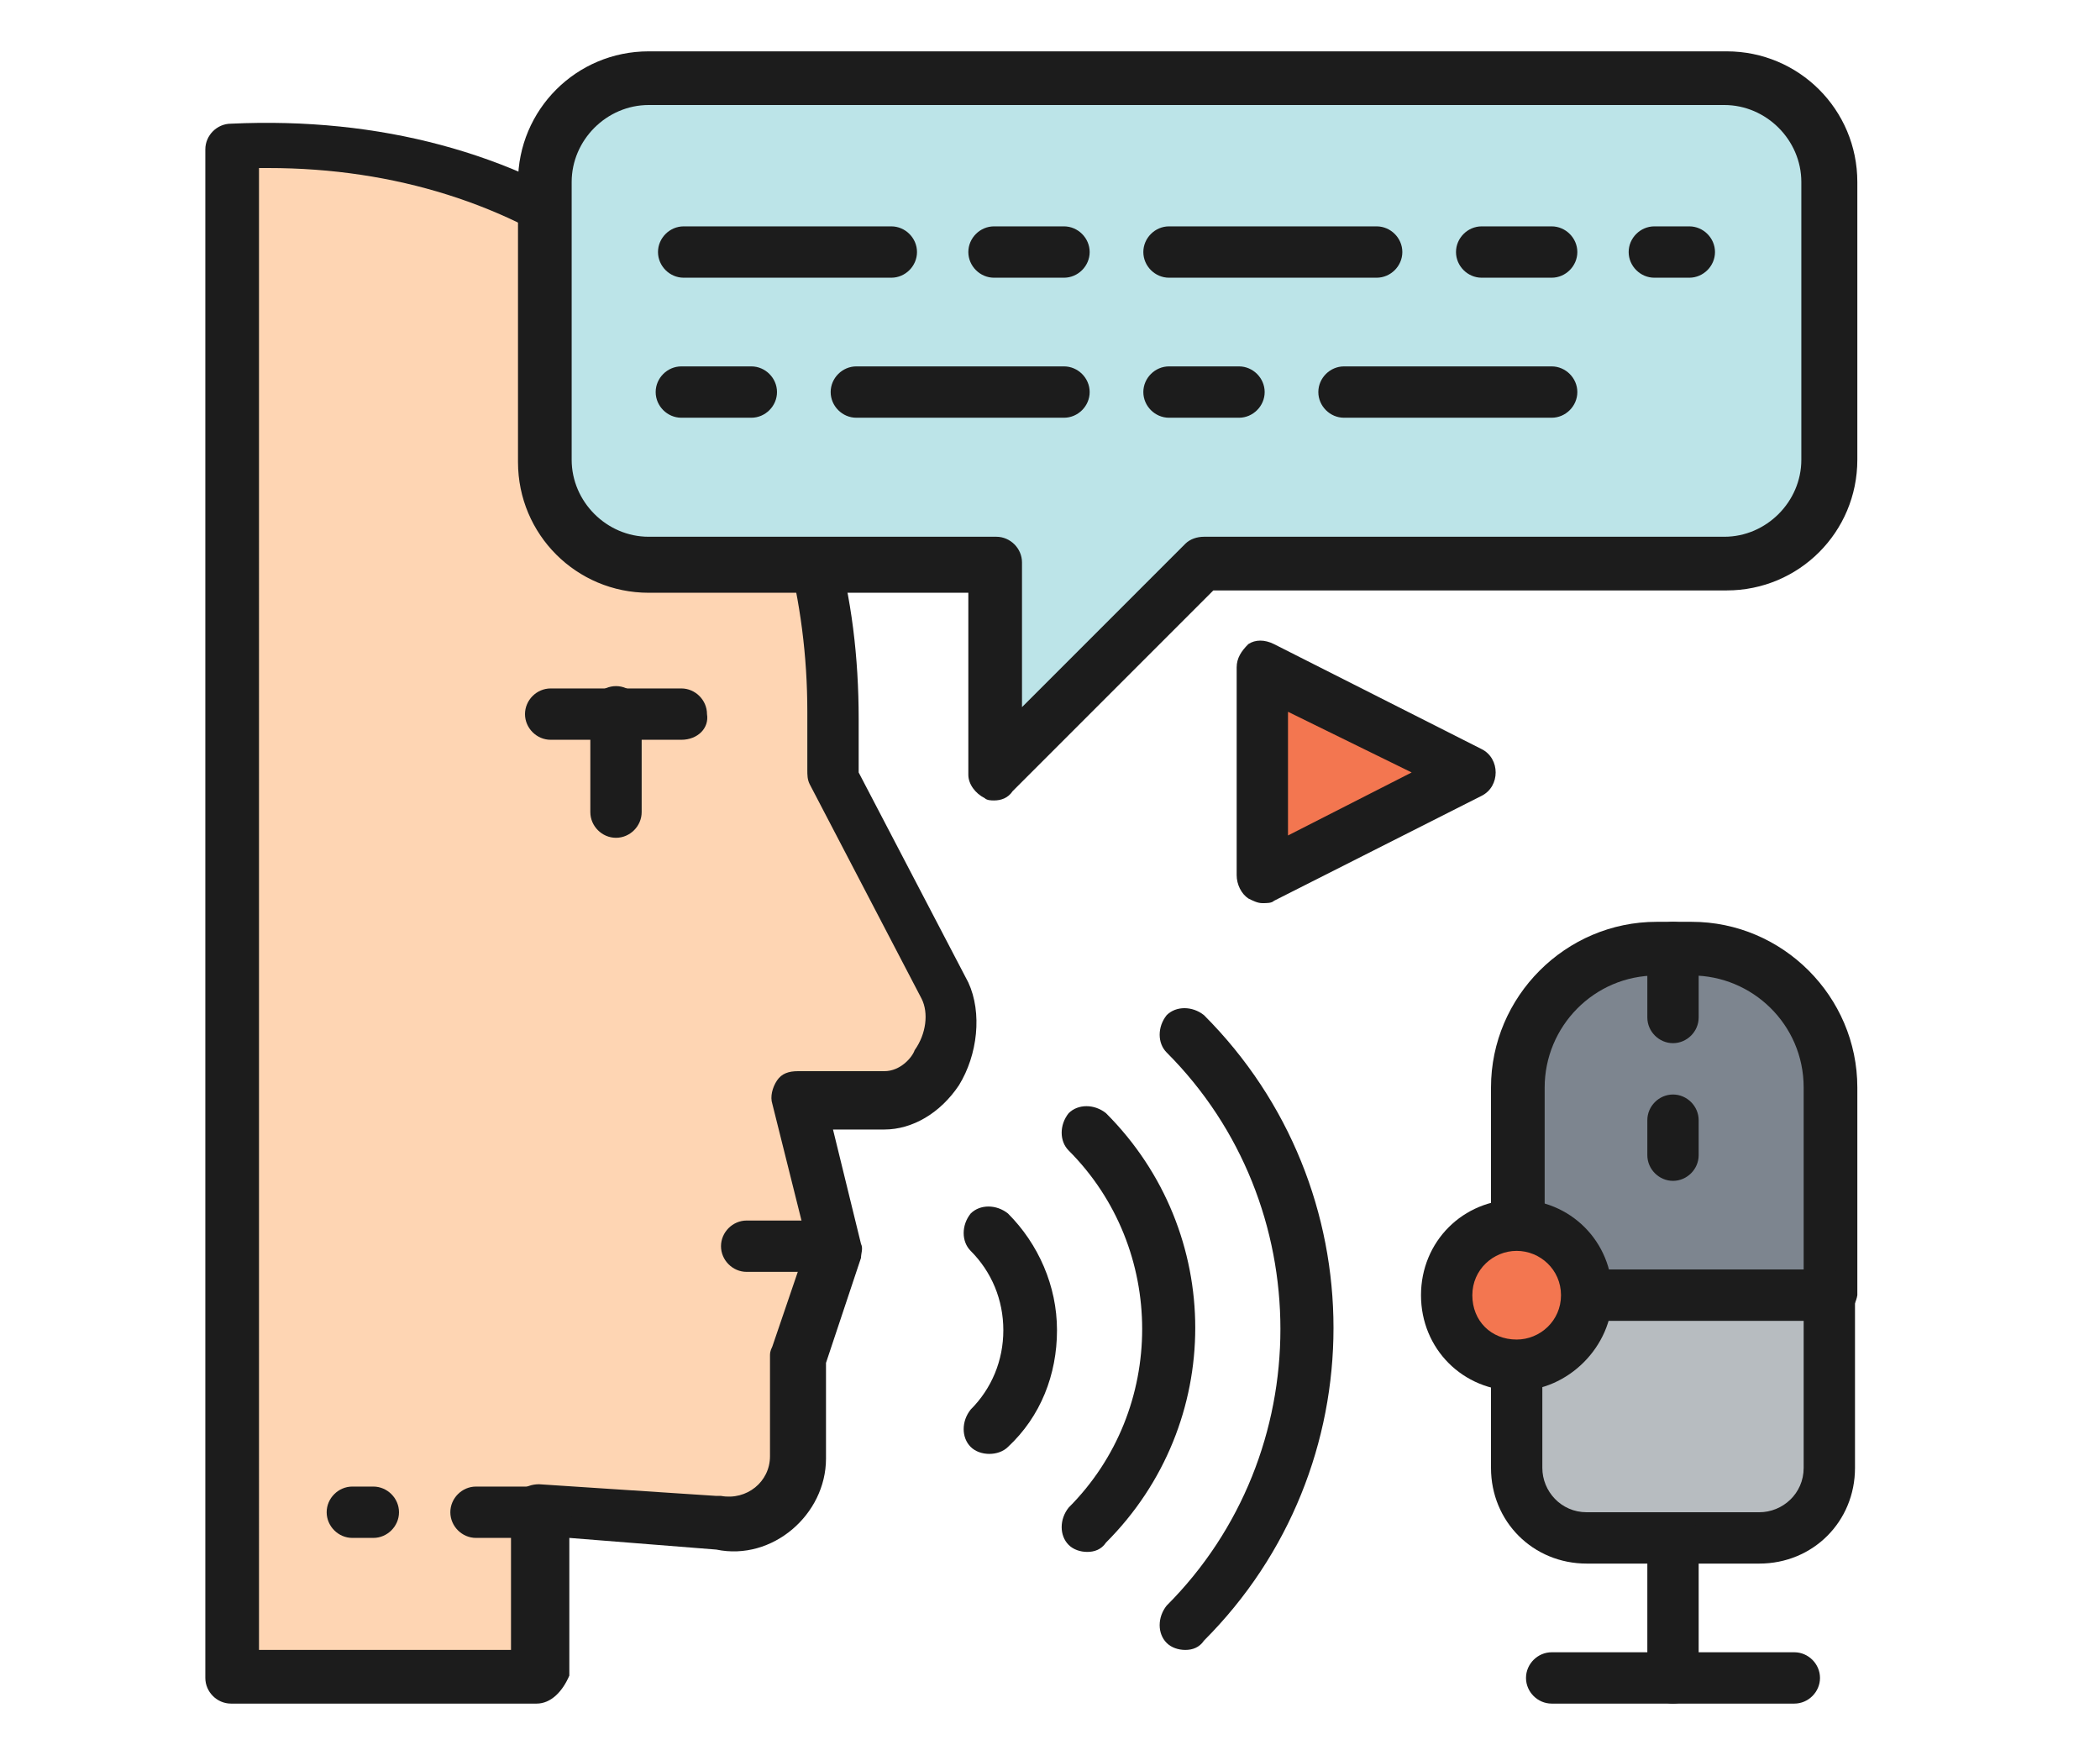 <?xml version="1.0" encoding="utf-8"?>
<!-- Generator: Adobe Illustrator 23.0.2, SVG Export Plug-In . SVG Version: 6.00 Build 0)  -->
<svg version="1.1" id="Layer_1" xmlns="http://www.w3.org/2000/svg" xmlns:xlink="http://www.w3.org/1999/xlink" x="0px" y="0px"
	 viewBox="0 0 90 75" style="enable-background:new 0 0 90 75;" xml:space="preserve">
<style type="text/css">
	.st0{fill:#F37650;}
	.st1{fill:#1C1C1C;}
	.st2{fill:#FED5B3;}
	.st3{fill:#BCE4E8;}
	.st4{fill:#7D858F;}
	.st5{fill:#B7BCC0;}
</style>
<polygon class="st0" points="62.5,33 53.6,28.5 53.6,37.5 "/>
<path class="st1" d="M54.1,38.7c-0.2,0-0.4-0.1-0.6-0.2c-0.3-0.2-0.5-0.6-0.5-1v-8.9c0-0.4,0.2-0.7,0.5-1c0.3-0.2,0.7-0.2,1.1,0
	l8.9,4.5c0.4,0.2,0.6,0.6,0.6,1c0,0.4-0.2,0.8-0.6,1l-8.9,4.5C54.5,38.7,54.3,38.7,54.1,38.7z M55.2,30.5v5.3l5.3-2.7L55.2,30.5z"/>
<path class="st2" d="M40.4,42.5l-4.8-9.2c0-0.3,0-2.2,0-2.6c0-2.6-0.3-5-1-7.3C31.7,12.7,22.3,5.8,9.9,6.4v65.5H23v-7.1l7.6,0.5
	c1.8,0.4,3.5-0.9,3.5-2.7v-4.3l1.6-4.7l-1.6-6.3h3.7C39.8,47.2,41.2,44.4,40.4,42.5z"/>
<path class="st1" d="M23,73H9.9c-0.6,0-1.1-0.5-1.1-1.1V6.4c0-0.6,0.5-1.1,1.1-1.1c12.8-0.6,22.7,6.3,25.9,17.9c0.7,2.4,1,5,1,7.6
	c0,0.3,0,1.6,0,2.3l4.7,9c0.6,1.3,0.4,3.1-0.4,4.4c-0.8,1.2-2,1.9-3.2,1.9h-2.2l1.2,4.9c0.1,0.2,0,0.4,0,0.6l-1.5,4.5v4.1
	c0,2.4-2.3,4.4-4.7,3.9l-6.3-0.5v5.9C24.1,72.5,23.6,73,23,73z M11,70.7h10.9v-6c0-0.3,0.1-0.6,0.4-0.8c0.2-0.2,0.5-0.3,0.8-0.3
	l7.6,0.5c0.1,0,0.1,0,0.2,0c1.1,0.2,2.1-0.6,2.1-1.7v-4.3c0-0.1,0-0.2,0.1-0.4l1.5-4.4l-1.5-6c-0.1-0.3,0-0.7,0.2-1
	c0.2-0.3,0.5-0.4,0.9-0.4h3.7c0.7,0,1.2-0.6,1.3-0.9c0.5-0.7,0.6-1.6,0.3-2.2l-4.8-9.2c-0.1-0.2-0.1-0.4-0.1-0.6c0-0.3,0-2.2,0-2.5
	c0-2.4-0.3-4.7-0.9-7c-2.8-10-11.3-16.3-22.2-16.3c-0.1,0-0.3,0-0.4,0V70.7z"/>
<path class="st1" d="M23.4,65.9h-3c-0.6,0-1.1-0.5-1.1-1.1c0-0.6,0.5-1.1,1.1-1.1h3c0.6,0,1.1,0.5,1.1,1.1
	C24.6,65.4,24.1,65.9,23.4,65.9z M16,65.9h-0.9c-0.6,0-1.1-0.5-1.1-1.1c0-0.6,0.5-1.1,1.1-1.1H16c0.6,0,1.1,0.5,1.1,1.1
	C17.1,65.4,16.6,65.9,16,65.9z"/>
<path class="st1" d="M34.9,54.5H32c-0.6,0-1.1-0.5-1.1-1.1s0.5-1.1,1.1-1.1h2.9c0.6,0,1.1,0.5,1.1,1.1S35.5,54.5,34.9,54.5z"/>
<path class="st3" d="M27.8,24.2h14.9v8.9l8.9-8.9h22.3c2.5,0,4.5-2,4.5-4.5V7.8c0-2.5-2-4.5-4.5-4.5H27.8c-2.5,0-4.5,2-4.5,4.5v11.9
	C23.3,22.2,25.3,24.2,27.8,24.2z"/>
<path class="st1" d="M42.6,34.3c-0.1,0-0.3,0-0.4-0.1c-0.4-0.2-0.7-0.6-0.7-1v-7.8H27.8c-3.1,0-5.6-2.5-5.6-5.6V7.8
	c0-3.1,2.5-5.6,5.6-5.6h46.2c3.1,0,5.6,2.5,5.6,5.6v11.9c0,3.1-2.5,5.6-5.6,5.6H52l-8.6,8.6C43.2,34.2,42.9,34.3,42.6,34.3z
	 M27.8,4.5c-1.8,0-3.3,1.5-3.3,3.3v11.9c0,1.8,1.5,3.3,3.3,3.3h14.9c0.6,0,1.1,0.5,1.1,1.1v6.2l7-7c0.2-0.2,0.5-0.3,0.8-0.3h22.3
	c1.8,0,3.3-1.5,3.3-3.3V7.8c0-1.8-1.5-3.3-3.3-3.3H27.8z"/>
<path class="st1" d="M29.2,31.7h-5.6c-0.6,0-1.1-0.5-1.1-1.1c0-0.6,0.5-1.1,1.1-1.1h5.6c0.6,0,1.1,0.5,1.1,1.1
	C30.4,31.2,29.9,31.7,29.2,31.7z"/>
<path class="st1" d="M26.4,35.9c-0.6,0-1.1-0.5-1.1-1.1v-4.3c0-0.6,0.5-1.1,1.1-1.1c0.6,0,1.1,0.5,1.1,1.1v4.3
	C27.5,35.4,27,35.9,26.4,35.9z"/>
<path class="st1" d="M42.4,62.3c-0.3,0-0.6-0.1-0.8-0.3c-0.4-0.4-0.4-1.1,0-1.6c0.9-0.9,1.4-2.1,1.4-3.4s-0.5-2.5-1.4-3.4
	c-0.4-0.4-0.4-1.1,0-1.6c0.4-0.4,1.1-0.4,1.6,0c1.3,1.3,2.1,3.1,2.1,5s-0.7,3.7-2.1,5C43,62.2,42.7,62.3,42.4,62.3z"/>
<path class="st1" d="M46.6,66.5c-0.3,0-0.6-0.1-0.8-0.3c-0.4-0.4-0.4-1.1,0-1.6c4.2-4.2,4.2-11.1,0-15.3c-0.4-0.4-0.4-1.1,0-1.6
	c0.4-0.4,1.1-0.4,1.6,0c5.1,5.1,5.1,13.3,0,18.4C47.2,66.4,46.9,66.5,46.6,66.5z"/>
<path class="st1" d="M50.8,70.7c-0.3,0-0.6-0.1-0.8-0.3c-0.4-0.4-0.4-1.1,0-1.6c6.5-6.5,6.5-17.2,0-23.7c-0.4-0.4-0.4-1.1,0-1.6
	c0.4-0.4,1.1-0.4,1.6,0c7.4,7.4,7.4,19.4,0,26.8C51.4,70.6,51.1,70.7,50.8,70.7z"/>
<path class="st4" d="M65,55.5h13.4v-8.9c0-3.3-2.7-6-6-6h-1.5c-3.3,0-6,2.7-6,6V55.5z"/>
<path class="st1" d="M78.4,56.6H65c-0.6,0-1.1-0.5-1.1-1.1v-8.9c0-3.9,3.2-7.1,7.1-7.1h1.5c3.9,0,7.1,3.2,7.1,7.1v8.9
	C79.5,56.1,79,56.6,78.4,56.6z M66.1,54.4h11.2v-7.8c0-2.7-2.2-4.8-4.8-4.8h-1.5c-2.7,0-4.8,2.2-4.8,4.8V54.4z"/>
<path class="st5" d="M75.4,65.9h-7.4c-1.6,0-3-1.3-3-3v-7.4h13.4v7.4C78.4,64.6,77,65.9,75.4,65.9z"/>
<path class="st1" d="M75.4,67h-7.4c-2.3,0-4.1-1.8-4.1-4.1v-7.4c0-0.6,0.5-1.1,1.1-1.1h13.4c0.6,0,1.1,0.5,1.1,1.1v7.4
	C79.5,65.2,77.7,67,75.4,67z M66.1,56.6v6.3c0,1,0.8,1.9,1.9,1.9h7.4c1,0,1.9-0.8,1.9-1.9v-6.3H66.1z"/>
<path class="st1" d="M71.7,73c-0.6,0-1.1-0.5-1.1-1.1v-6c0-0.6,0.5-1.1,1.1-1.1c0.6,0,1.1,0.5,1.1,1.1v6C72.8,72.5,72.3,73,71.7,73z
	"/>
<path class="st1" d="M71.7,50.6c-0.6,0-1.1-0.5-1.1-1.1V48c0-0.6,0.5-1.1,1.1-1.1c0.6,0,1.1,0.5,1.1,1.1v1.5
	C72.8,50.1,72.3,50.6,71.7,50.6z M71.7,44.7c-0.6,0-1.1-0.5-1.1-1.1v-3c0-0.6,0.5-1.1,1.1-1.1c0.6,0,1.1,0.5,1.1,1.1v3
	C72.8,44.2,72.3,44.7,71.7,44.7z"/>
<path class="st1" d="M76.9,73H66.5c-0.6,0-1.1-0.5-1.1-1.1c0-0.6,0.5-1.1,1.1-1.1h10.4c0.6,0,1.1,0.5,1.1,1.1
	C78,72.5,77.5,73,76.9,73z"/>
<circle class="st0" cx="65" cy="55.5" r="3"/>
<path class="st1" d="M65,59.6c-2.3,0-4.1-1.8-4.1-4.1c0-2.3,1.8-4.1,4.1-4.1c2.3,0,4.1,1.8,4.1,4.1C69.1,57.7,67.2,59.6,65,59.6z
	 M65,53.6c-1,0-1.9,0.8-1.9,1.9s0.8,1.9,1.9,1.9c1,0,1.9-0.8,1.9-1.9S66,53.6,65,53.6z"/>
<path class="st1" d="M72.4,11.9h-1.5c-0.6,0-1.1-0.5-1.1-1.1c0-0.6,0.5-1.1,1.1-1.1h1.5c0.6,0,1.1,0.5,1.1,1.1
	C73.5,11.4,73,11.9,72.4,11.9z M66.5,11.9h-3c-0.6,0-1.1-0.5-1.1-1.1c0-0.6,0.5-1.1,1.1-1.1h3c0.6,0,1.1,0.5,1.1,1.1
	C67.6,11.4,67.1,11.9,66.5,11.9z M59,11.9h-8.9c-0.6,0-1.1-0.5-1.1-1.1c0-0.6,0.5-1.1,1.1-1.1H59c0.6,0,1.1,0.5,1.1,1.1
	C60.1,11.4,59.6,11.9,59,11.9z M45.6,11.9h-3c-0.6,0-1.1-0.5-1.1-1.1c0-0.6,0.5-1.1,1.1-1.1h3c0.6,0,1.1,0.5,1.1,1.1
	C46.7,11.4,46.2,11.9,45.6,11.9z M38.2,11.9h-8.9c-0.6,0-1.1-0.5-1.1-1.1c0-0.6,0.5-1.1,1.1-1.1h8.9c0.6,0,1.1,0.5,1.1,1.1
	C39.3,11.4,38.8,11.9,38.2,11.9z"/>
<path class="st1" d="M66.5,17.9h-8.9c-0.6,0-1.1-0.5-1.1-1.1s0.5-1.1,1.1-1.1h8.9c0.6,0,1.1,0.5,1.1,1.1S67.1,17.9,66.5,17.9z
	 M53.1,17.9h-3c-0.6,0-1.1-0.5-1.1-1.1s0.5-1.1,1.1-1.1h3c0.6,0,1.1,0.5,1.1,1.1S53.7,17.9,53.1,17.9z M45.6,17.9h-8.9
	c-0.6,0-1.1-0.5-1.1-1.1s0.5-1.1,1.1-1.1h8.9c0.6,0,1.1,0.5,1.1,1.1S46.2,17.9,45.6,17.9z M32.2,17.9h-3c-0.6,0-1.1-0.5-1.1-1.1
	s0.5-1.1,1.1-1.1h3c0.6,0,1.1,0.5,1.1,1.1S32.8,17.9,32.2,17.9z"/>
</svg>
